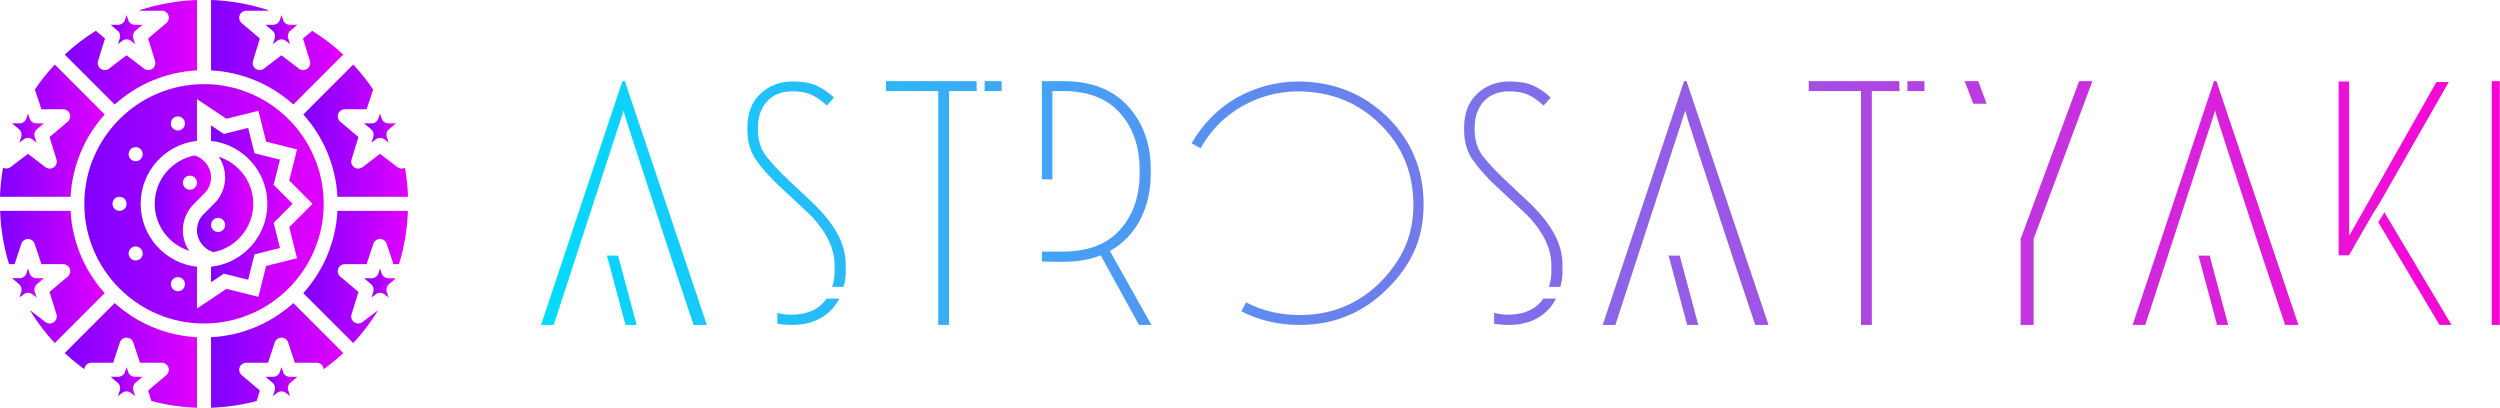 <svg xmlns="http://www.w3.org/2000/svg" viewBox="0 0 369.655 60.298" class="looka-1j8o68f"><defs id="SvgjsDefs2365"><linearGradient id="SvgjsLinearGradient2370"><stop id="SvgjsStop2371" stop-color="#7f00ff" offset="0"></stop><stop id="SvgjsStop2372" stop-color="#e100ff" offset="1"></stop></linearGradient><linearGradient id="SvgjsLinearGradient2373"><stop id="SvgjsStop2374" stop-color="#00ddff" offset="0"></stop><stop id="SvgjsStop2375" stop-color="#ff00d4" offset="1"></stop></linearGradient></defs><g id="SvgjsG2366" featurekey="JKiIdh-0" transform="matrix(1.041,0,0,1.041,0,0)" fill="url(#SvgjsLinearGradient2370)"><g xmlns="http://www.w3.org/2000/svg"><path d="M27.977,9.999V0c-2.76,0.094-5.499,0.574-8.123,1.442L19.88,1.52h3.097c0.42,0,0.795,0.263,0.939,0.656   c0.145,0.395,0.027,0.837-0.294,1.107l-2.584,2.183l0.985,3.188c0.128,0.415-0.027,0.866-0.383,1.115   c-0.172,0.12-0.373,0.18-0.572,0.18c-0.214,0-0.428-0.068-0.607-0.205l-2.483-1.896l-2.483,1.896   c-0.346,0.264-0.822,0.274-1.179,0.025c-0.356-0.249-0.512-0.7-0.383-1.115l0.985-3.188l-1.301-1.099   c-1.59,0.995-3.071,2.124-4.423,3.383l7.096,7.096C19.424,12.023,23.493,10.235,27.977,9.999z"></path><path d="M3.023,19.424l-0.257,0.831l0.604-0.462c0.179-0.137,0.393-0.205,0.607-0.205s0.428,0.068,0.607,0.205l0.604,0.462   l-0.257-0.831c-0.118-0.383,0.004-0.8,0.311-1.059l1.001-0.846H5.158c-0.431,0-0.814-0.276-0.95-0.687l-0.23-0.698l-0.23,0.698   c-0.136,0.41-0.519,0.687-0.95,0.687H1.712l1.001,0.846C3.019,18.625,3.141,19.042,3.023,19.424z"></path><path d="M14.875,16.261L7.781,9.167c-1.033,1.106-1.979,2.289-2.828,3.547L5.88,15.52h3.097c0.42,0,0.795,0.263,0.939,0.656   c0.145,0.395,0.027,0.837-0.294,1.107l-2.584,2.183l0.985,3.188c0.128,0.415-0.027,0.866-0.383,1.115   c-0.172,0.12-0.373,0.18-0.572,0.18c-0.214,0-0.428-0.068-0.607-0.205l-2.483-1.896l-2.483,1.896   c-0.311,0.237-0.723,0.257-1.063,0.081C0.19,25.181,0.047,26.558,0,27.949h10.028C10.263,23.465,12.052,19.396,14.875,16.261z"></path><path d="M5.188,42.255l-0.257-0.831c-0.118-0.383,0.004-0.8,0.311-1.059l1.001-0.846H5.158c-0.431,0-0.814-0.276-0.95-0.687   l-0.23-0.698l-0.23,0.698c-0.136,0.41-0.519,0.687-0.95,0.687H1.712l1.001,0.846c0.307,0.259,0.429,0.676,0.311,1.059l-0.257,0.831   l0.604-0.462c0.179-0.137,0.393-0.205,0.607-0.205s0.428,0.068,0.607,0.205L5.188,42.255z"></path><path d="M18.208,52.834l-0.23-0.698l-0.23,0.698c-0.136,0.41-0.519,0.687-0.95,0.687h-1.085l1.001,0.846   c0.307,0.259,0.429,0.676,0.311,1.059l-0.257,0.831l0.604-0.462c0.179-0.137,0.393-0.205,0.607-0.205s0.428,0.068,0.607,0.205   l0.604,0.462l-0.257-0.831c-0.118-0.383,0.004-0.8,0.311-1.059l1.001-0.846h-1.085C18.726,53.52,18.344,53.244,18.208,52.834z"></path><path d="M51.712,17.52l1.001,0.846c0.307,0.259,0.429,0.676,0.311,1.059l-0.257,0.831l0.604-0.462   c0.179-0.137,0.393-0.205,0.607-0.205s0.428,0.068,0.607,0.205l0.604,0.462l-0.257-0.831c-0.118-0.383,0.004-0.8,0.311-1.059   l1.001-0.846h-1.085c-0.431,0-0.814-0.276-0.95-0.687l-0.23-0.698l-0.23,0.698c-0.136,0.41-0.519,0.687-0.95,0.687H51.712z"></path><path d="M47.927,27.949h10.028c-0.047-1.391-0.189-2.767-0.431-4.123c-0.144,0.075-0.298,0.123-0.456,0.123   c-0.214,0-0.428-0.068-0.607-0.205l-2.483-1.896l-2.483,1.896c-0.346,0.264-0.822,0.273-1.179,0.025   c-0.356-0.249-0.512-0.7-0.383-1.115l0.985-3.188l-2.584-2.183c-0.321-0.271-0.438-0.713-0.294-1.107   c0.144-0.394,0.519-0.656,0.939-0.656h3.097l0.927-2.806c-0.849-1.258-1.796-2.441-2.828-3.547l-7.094,7.094   C45.903,19.396,47.692,23.465,47.927,27.949z"></path><path d="M9.19,50.15c0.88,0.822,1.817,1.582,2.796,2.289c0.007-0.088,0.021-0.177,0.052-0.263c0.144-0.394,0.519-0.656,0.939-0.656   h3.097l0.953-2.885c0.136-0.41,0.519-0.687,0.95-0.687s0.814,0.276,0.95,0.687l0.953,2.885h3.097c0.42,0,0.795,0.263,0.939,0.656   c0.145,0.395,0.027,0.837-0.294,1.107l-2.584,2.183l0.462,1.495c2.11,0.561,4.287,0.875,6.477,0.949V47.898   c-4.484-0.235-8.553-2.024-11.688-4.848L9.19,50.15z"></path><path d="M17.023,5.424l-0.257,0.831l0.604-0.462c0.179-0.137,0.393-0.205,0.607-0.205s0.428,0.068,0.607,0.205l0.604,0.462   l-0.257-0.831c-0.118-0.383,0.004-0.8,0.311-1.059l1.001-0.846h-1.085c-0.431,0-0.814-0.276-0.95-0.687l-0.23-0.698l-0.23,0.698   c-0.136,0.41-0.519,0.687-0.95,0.687h-1.085l1.001,0.846C17.019,4.625,17.141,5.042,17.023,5.424z"></path><path d="M38.713,4.366c0.307,0.259,0.429,0.676,0.311,1.059l-0.257,0.831l0.604-0.462c0.179-0.137,0.393-0.205,0.607-0.205   s0.428,0.068,0.607,0.205l0.604,0.462l-0.257-0.831c-0.118-0.383,0.004-0.8,0.311-1.059l1.001-0.846h-1.085   c-0.431,0-0.814-0.276-0.95-0.687l-0.23-0.698l-0.23,0.698c-0.136,0.41-0.519,0.687-0.95,0.687h-1.085L38.713,4.366z"></path><path d="M48.761,7.751c-1.352-1.26-2.833-2.388-4.423-3.383l-1.301,1.099l0.985,3.188c0.128,0.415-0.027,0.866-0.383,1.115   c-0.172,0.12-0.373,0.18-0.572,0.18c-0.214,0-0.428-0.068-0.607-0.205l-2.483-1.896l-2.483,1.896   c-0.346,0.264-0.822,0.274-1.179,0.025c-0.356-0.249-0.512-0.7-0.383-1.115l0.985-3.188l-2.584-2.183   c-0.321-0.271-0.438-0.713-0.294-1.107c0.144-0.394,0.519-0.656,0.939-0.656h3.097L38.1,1.442C35.477,0.574,32.737,0.094,29.977,0   v9.999c4.484,0.235,8.553,2.024,11.688,4.848L48.761,7.751z"></path><path d="M10.028,29.949H0.018c0.088,2.583,0.511,5.121,1.268,7.571h0.789l0.953-2.885c0.136-0.41,0.519-0.687,0.95-0.687   s0.814,0.276,0.95,0.687L5.88,37.52h3.097c0.42,0,0.795,0.263,0.939,0.656c0.145,0.395,0.027,0.837-0.294,1.107l-2.584,2.183   l0.985,3.188c0.128,0.415-0.027,0.866-0.383,1.115c-0.172,0.12-0.373,0.18-0.572,0.18c-0.214,0-0.428-0.068-0.607-0.205l-2.227-1.7   c1.031,1.69,2.214,3.26,3.545,4.689l7.095-7.095C12.052,38.501,10.263,34.433,10.028,29.949z"></path><path d="M35.977,28.949c0-3.128-2.063-5.783-4.9-6.677c0.563,0.84,0.9,1.84,0.9,2.919c0,1.401-0.545,2.718-1.536,3.708   l-1.514,1.515c-0.613,0.612-0.95,1.426-0.95,2.293c0,1.442,0.983,2.717,2.355,3.108C33.546,35.181,35.977,32.345,35.977,28.949z    M29.977,31.949c0-0.552,0.448-1,1-1s1,0.448,1,1c0,0.552-0.448,1-1,1S29.977,32.501,29.977,31.949z"></path><path d="M40.208,52.834l-0.23-0.698l-0.23,0.698c-0.136,0.41-0.519,0.687-0.95,0.687h-1.085l1.001,0.846   c0.307,0.259,0.429,0.676,0.311,1.059l-0.257,0.831l0.604-0.462c0.179-0.137,0.393-0.205,0.607-0.205s0.428,0.068,0.607,0.205   l0.604,0.462l-0.257-0.831c-0.118-0.383,0.004-0.8,0.311-1.059l1.001-0.846h-1.085C40.726,53.52,40.344,53.244,40.208,52.834z"></path><path d="M41.563,28.949l-2.693-2.693l0.895-3.579l-3.612-0.903l-0.903-3.611l-3.459,0.864l-1.813-1.209v2.191   c4.493,0.499,8,4.316,8,8.941s-3.507,8.442-8,8.941v2.191l1.813-1.209l3.459,0.864l0.903-3.611l3.612-0.903l-0.895-3.579   L41.563,28.949z"></path><path d="M29.977,47.898V57.91c2.19-0.074,4.368-0.388,6.477-0.949l0.462-1.495l-2.584-2.183c-0.321-0.271-0.438-0.713-0.294-1.107   c0.144-0.394,0.519-0.656,0.939-0.656h3.097l0.953-2.885c0.136-0.41,0.519-0.687,0.95-0.687s0.814,0.276,0.95,0.687l0.953,2.885   h3.097c0.42,0,0.795,0.263,0.939,0.656c0.032,0.086,0.045,0.175,0.052,0.263c0.979-0.708,1.916-1.467,2.796-2.289l-7.1-7.1   C38.53,45.874,34.461,47.663,29.977,47.898z"></path><path d="M54.208,38.834l-0.23-0.698l-0.23,0.698c-0.136,0.41-0.519,0.687-0.95,0.687h-1.085l1.001,0.846   c0.307,0.259,0.429,0.676,0.311,1.059l-0.257,0.831l0.604-0.462c0.179-0.137,0.393-0.205,0.607-0.205s0.428,0.068,0.607,0.205   l0.604,0.462l-0.257-0.831c-0.118-0.383,0.004-0.8,0.311-1.059l1.001-0.846h-1.085C54.726,39.52,54.344,39.244,54.208,38.834z"></path><path d="M43.08,41.637l7.095,7.095c1.332-1.428,2.514-2.999,3.545-4.689l-2.227,1.7c-0.346,0.264-0.822,0.273-1.179,0.025   c-0.356-0.249-0.512-0.7-0.383-1.115l0.985-3.188l-2.584-2.183c-0.321-0.271-0.438-0.713-0.294-1.107   c0.144-0.394,0.519-0.656,0.939-0.656h3.097l0.953-2.885c0.136-0.41,0.519-0.687,0.95-0.687s0.814,0.276,0.95,0.687l0.953,2.885   h0.789c0.758-2.45,1.181-4.988,1.268-7.571H47.927C47.692,34.433,45.903,38.501,43.08,41.637z"></path><path d="M45.977,28.949c0-9.374-7.626-17-17-17s-17,7.626-17,17s7.626,17,17,17S45.977,38.323,45.977,28.949z M24.96,16.585   c0.103-0.033,0.207-0.049,0.309-0.049c0.422,0,0.814,0.269,0.951,0.691c0.171,0.525-0.117,1.089-0.642,1.26   c-0.103,0.033-0.207,0.049-0.309,0.049c-0.422,0-0.814-0.269-0.951-0.691C24.148,17.32,24.435,16.756,24.96,16.585z M18.46,21.308   c0.196-0.269,0.501-0.412,0.81-0.412c0.204,0,0.409,0.062,0.587,0.191c0.447,0.325,0.546,0.95,0.221,1.397   c-0.196,0.269-0.501,0.412-0.81,0.412c-0.204,0-0.409-0.062-0.587-0.191C18.235,22.38,18.136,21.754,18.46,21.308z M16.977,29.949   c-0.552,0-1-0.448-1-1c0-0.552,0.448-1,1-1s1,0.448,1,1C17.977,29.501,17.53,29.949,16.977,29.949z M19.857,36.811   c-0.177,0.129-0.383,0.191-0.587,0.191c-0.309,0-0.614-0.143-0.81-0.412c-0.325-0.447-0.226-1.072,0.221-1.397   c0.177-0.129,0.383-0.191,0.587-0.191c0.309,0,0.614,0.143,0.81,0.412C20.403,35.861,20.304,36.487,19.857,36.811z M26.22,40.67   c-0.137,0.423-0.529,0.691-0.951,0.691c-0.102,0-0.207-0.016-0.309-0.049c-0.525-0.171-0.813-0.735-0.642-1.26   c0.137-0.423,0.529-0.691,0.951-0.691c0.102,0,0.206,0.016,0.309,0.049C26.104,39.581,26.391,40.145,26.22,40.67z M36.705,42.162   l-4.541-1.136l-4.187,2.791V37.89c-4.493-0.499-8-4.316-8-8.941s3.507-8.442,8-8.941v-5.927l4.187,2.791l4.541-1.136l1.097,4.389   l4.388,1.097l-1.105,4.421l3.307,3.307l-3.307,3.307l1.105,4.421l-4.388,1.097L36.705,42.162z"></path><path d="M29.977,25.191c0-1.442-0.983-2.717-2.355-3.108c-3.213,0.633-5.645,3.47-5.645,6.866c0,3.128,2.063,5.783,4.9,6.677   c-0.563-0.84-0.9-1.84-0.9-2.919c0-1.401,0.545-2.718,1.536-3.708l1.514-1.515C29.641,26.872,29.977,26.058,29.977,25.191z    M26.977,26.949c-0.552,0-1-0.448-1-1c0-0.552,0.448-1,1-1s1,0.448,1,1C27.977,26.501,27.53,26.949,26.977,26.949z"></path></g></g><g id="SvgjsG2367" featurekey="A7DQL5-0" transform="matrix(2.287,0,0,2.287,80,2.302)" fill="url(#SvgjsLinearGradient2373)"><path d="M5.34 6.14 c0 0.08 0.237 0.843 0.71 2.29 s0.99 3.03 1.55 4.75 s1.313 3.993 2.26 6.82 l0.86 0 l-5.3 -15.76 l-0.16 0 l-5.26 15.76 l0.82 0 z M4.98 15.52 l-0.72 0 l1.2 4.48 l0.72 0 z M15.4 11.02 l1.78 1.66 c0.56 0.52 1 1.077 1.32 1.67 s0.48 1.19 0.48 1.79 l0 0.26 c0.013 0.427 -0.04 0.807 -0.16 1.14 l0.74 0 c0.107 -0.36 0.153 -0.733 0.14 -1.12 l0 -0.28 c0 -0.72 -0.183 -1.407 -0.55 -2.06 s-0.877 -1.293 -1.53 -1.92 l-1.72 -1.62 c-0.547 -0.52 -0.997 -1.007 -1.35 -1.46 s-0.53 -1.02 -0.53 -1.7 l0 -0.12 c0 -0.707 0.197 -1.277 0.59 -1.71 s0.943 -0.65 1.65 -0.65 c0.507 0 0.92 0.077 1.24 0.23 s0.647 0.383 0.98 0.69 l0.46 -0.52 c-0.373 -0.347 -0.757 -0.607 -1.15 -0.78 s-0.903 -0.26 -1.53 -0.26 c-0.813 0 -1.503 0.263 -2.07 0.79 s-0.85 1.257 -0.85 2.19 l0 0.16 c0 0.76 0.19 1.41 0.57 1.95 s0.877 1.097 1.49 1.67 z M19.28 18.3 l-0.82 0 c-0.467 0.68 -1.213 1.027 -2.24 1.04 c-0.347 0 -0.66 -0.04 -0.94 -0.12 l0 0.7 c0.28 0.053 0.593 0.08 0.94 0.08 c0.72 0 1.34 -0.147 1.86 -0.44 s0.92 -0.713 1.2 -1.26 z M28.16 4.5 l-0 -0.26 l-5.86 0 l0 0.64 l3.38 0 l0 15.12 l0.7 0 l0 -15.12 l1.8 0 c-0.027 -0.213 -0.033 -0.34 -0.02 -0.38 z M28.68 4.24 l0 0.64 l1.1 0 l0 -0.64 l-1.1 0 z M36.78 15.22 c0.853 -0.48 1.507 -1.157 1.96 -2.03 s0.68 -1.863 0.68 -2.97 l0 -0.28 c0 -1.64 -0.49 -3 -1.47 -4.08 s-2.377 -1.62 -4.19 -1.62 l-1.38 0 l0 6.34 c0.227 0.013 0.453 0.02 0.68 0.02 l0 -5.72 l0.66 0 c1.64 0 2.88 0.477 3.72 1.43 s1.26 2.177 1.26 3.67 l0 0.22 c0 1.48 -0.42 2.693 -1.26 3.64 s-2.08 1.42 -3.72 1.42 l-0.66 0 l0 0 l-0.68 0 l0 0.64 c0.4 0.013 0.667 0.02 0.8 0.02 l0.58 0 c0.92 0 1.727 -0.14 2.42 -0.42 l2.48 4.5 l0.8 0 z M49.06 20 c2.213 0 4.1 -0.78 5.66 -2.34 c0.773 -0.76 1.357 -1.58 1.75 -2.46 s0.59 -1.88 0.59 -3 c0 -2.227 -0.78 -4.107 -2.34 -5.64 c-1.56 -1.52 -3.487 -2.287 -5.78 -2.3 c-1.413 0.013 -2.74 0.367 -3.98 1.06 c-1.213 0.707 -2.18 1.687 -2.9 2.94 l0.58 0.32 c0.653 -1.16 1.54 -2.06 2.66 -2.7 c1.107 -0.64 2.32 -0.967 3.64 -0.98 c2.133 0.013 3.907 0.727 5.32 2.14 c1.413 1.387 2.127 3.107 2.14 5.16 c0 1.027 -0.18 1.943 -0.54 2.75 s-0.887 1.563 -1.58 2.27 c-1.427 1.427 -3.167 2.14 -5.22 2.14 c-1.28 0 -2.44 -0.273 -3.48 -0.82 l-0.3 0.58 c1.133 0.587 2.393 0.88 3.78 0.88 z M61.74 11.02 l1.78 1.66 c0.56 0.52 1 1.077 1.32 1.67 s0.48 1.19 0.48 1.79 l0 0.26 c0.013 0.427 -0.04 0.807 -0.16 1.14 l0.74 0 c0.107 -0.36 0.153 -0.733 0.14 -1.12 l0 -0.28 c0 -0.72 -0.183 -1.407 -0.55 -2.06 s-0.877 -1.293 -1.53 -1.92 l-1.72 -1.62 c-0.547 -0.52 -0.997 -1.007 -1.35 -1.46 s-0.53 -1.02 -0.53 -1.7 l0 -0.12 c0 -0.707 0.197 -1.277 0.59 -1.71 s0.943 -0.65 1.65 -0.65 c0.507 0 0.92 0.077 1.24 0.23 s0.647 0.383 0.98 0.69 l0.46 -0.52 c-0.373 -0.347 -0.757 -0.607 -1.15 -0.78 s-0.903 -0.26 -1.53 -0.26 c-0.813 0 -1.503 0.263 -2.07 0.79 s-0.85 1.257 -0.85 2.19 l0 0.16 c0 0.76 0.19 1.41 0.57 1.95 s0.877 1.097 1.49 1.67 z M65.62 18.3 l-0.82 0 c-0.467 0.68 -1.213 1.027 -2.24 1.04 c-0.347 0 -0.66 -0.04 -0.94 -0.12 l0 0.7 c0.28 0.053 0.593 0.08 0.94 0.08 c0.72 0 1.34 -0.147 1.86 -0.44 s0.92 -0.713 1.2 -1.26 z M73.98 6.14 c0 0.08 0.237 0.843 0.71 2.29 s0.99 3.03 1.55 4.75 s1.313 3.993 2.26 6.82 l0.86 0 l-5.3 -15.76 l-0.16 0 l-5.26 15.76 l0.82 0 z M73.62 15.52 l-0.72 0 l1.2 4.48 l0.72 0 z M87.82 4.5 l-0 -0.26 l-5.86 0 l0 0.64 l3.38 0 l0 15.12 l0.7 0 l0 -15.12 l1.8 0 c-0.027 -0.213 -0.033 -0.34 -0.02 -0.38 z M88.34 4.24 l0 0.64 l1.1 0 l0 -0.64 l-1.1 0 z M100.3 4.24 l-0.86 0 l-3.78 10.2 l0 5.56 l0.84 0 l0 -5.56 z M93.46 5.7 l-0.54 -1.46 l-0.88 0 l0.56 1.46 l0.86 0 z M108.24 6.14 c0 0.08 0.237 0.843 0.71 2.29 s0.99 3.03 1.55 4.75 s1.313 3.993 2.26 6.82 l0.86 0 l-5.3 -15.76 l-0.16 0 l-5.26 15.76 l0.82 0 z M107.88 15.52 l-0.72 0 l1.2 4.48 l0.72 0 z M118.78 13.36 l3.96 6.64 l0.78 0 l-4.34 -7.28 z M118.86 12.14 l4.48 -7.84 l-0.8 0 l-5.64 9.94 l0 -9.98 l-0.68 0 l0 11.24 l0.68 0 l0 -0.02 l1.54 -2.68 z M126.12 4.24 l0 15.76 l0.52 0 l0 -15.76 l-0.52 0 z"></path></g></svg>